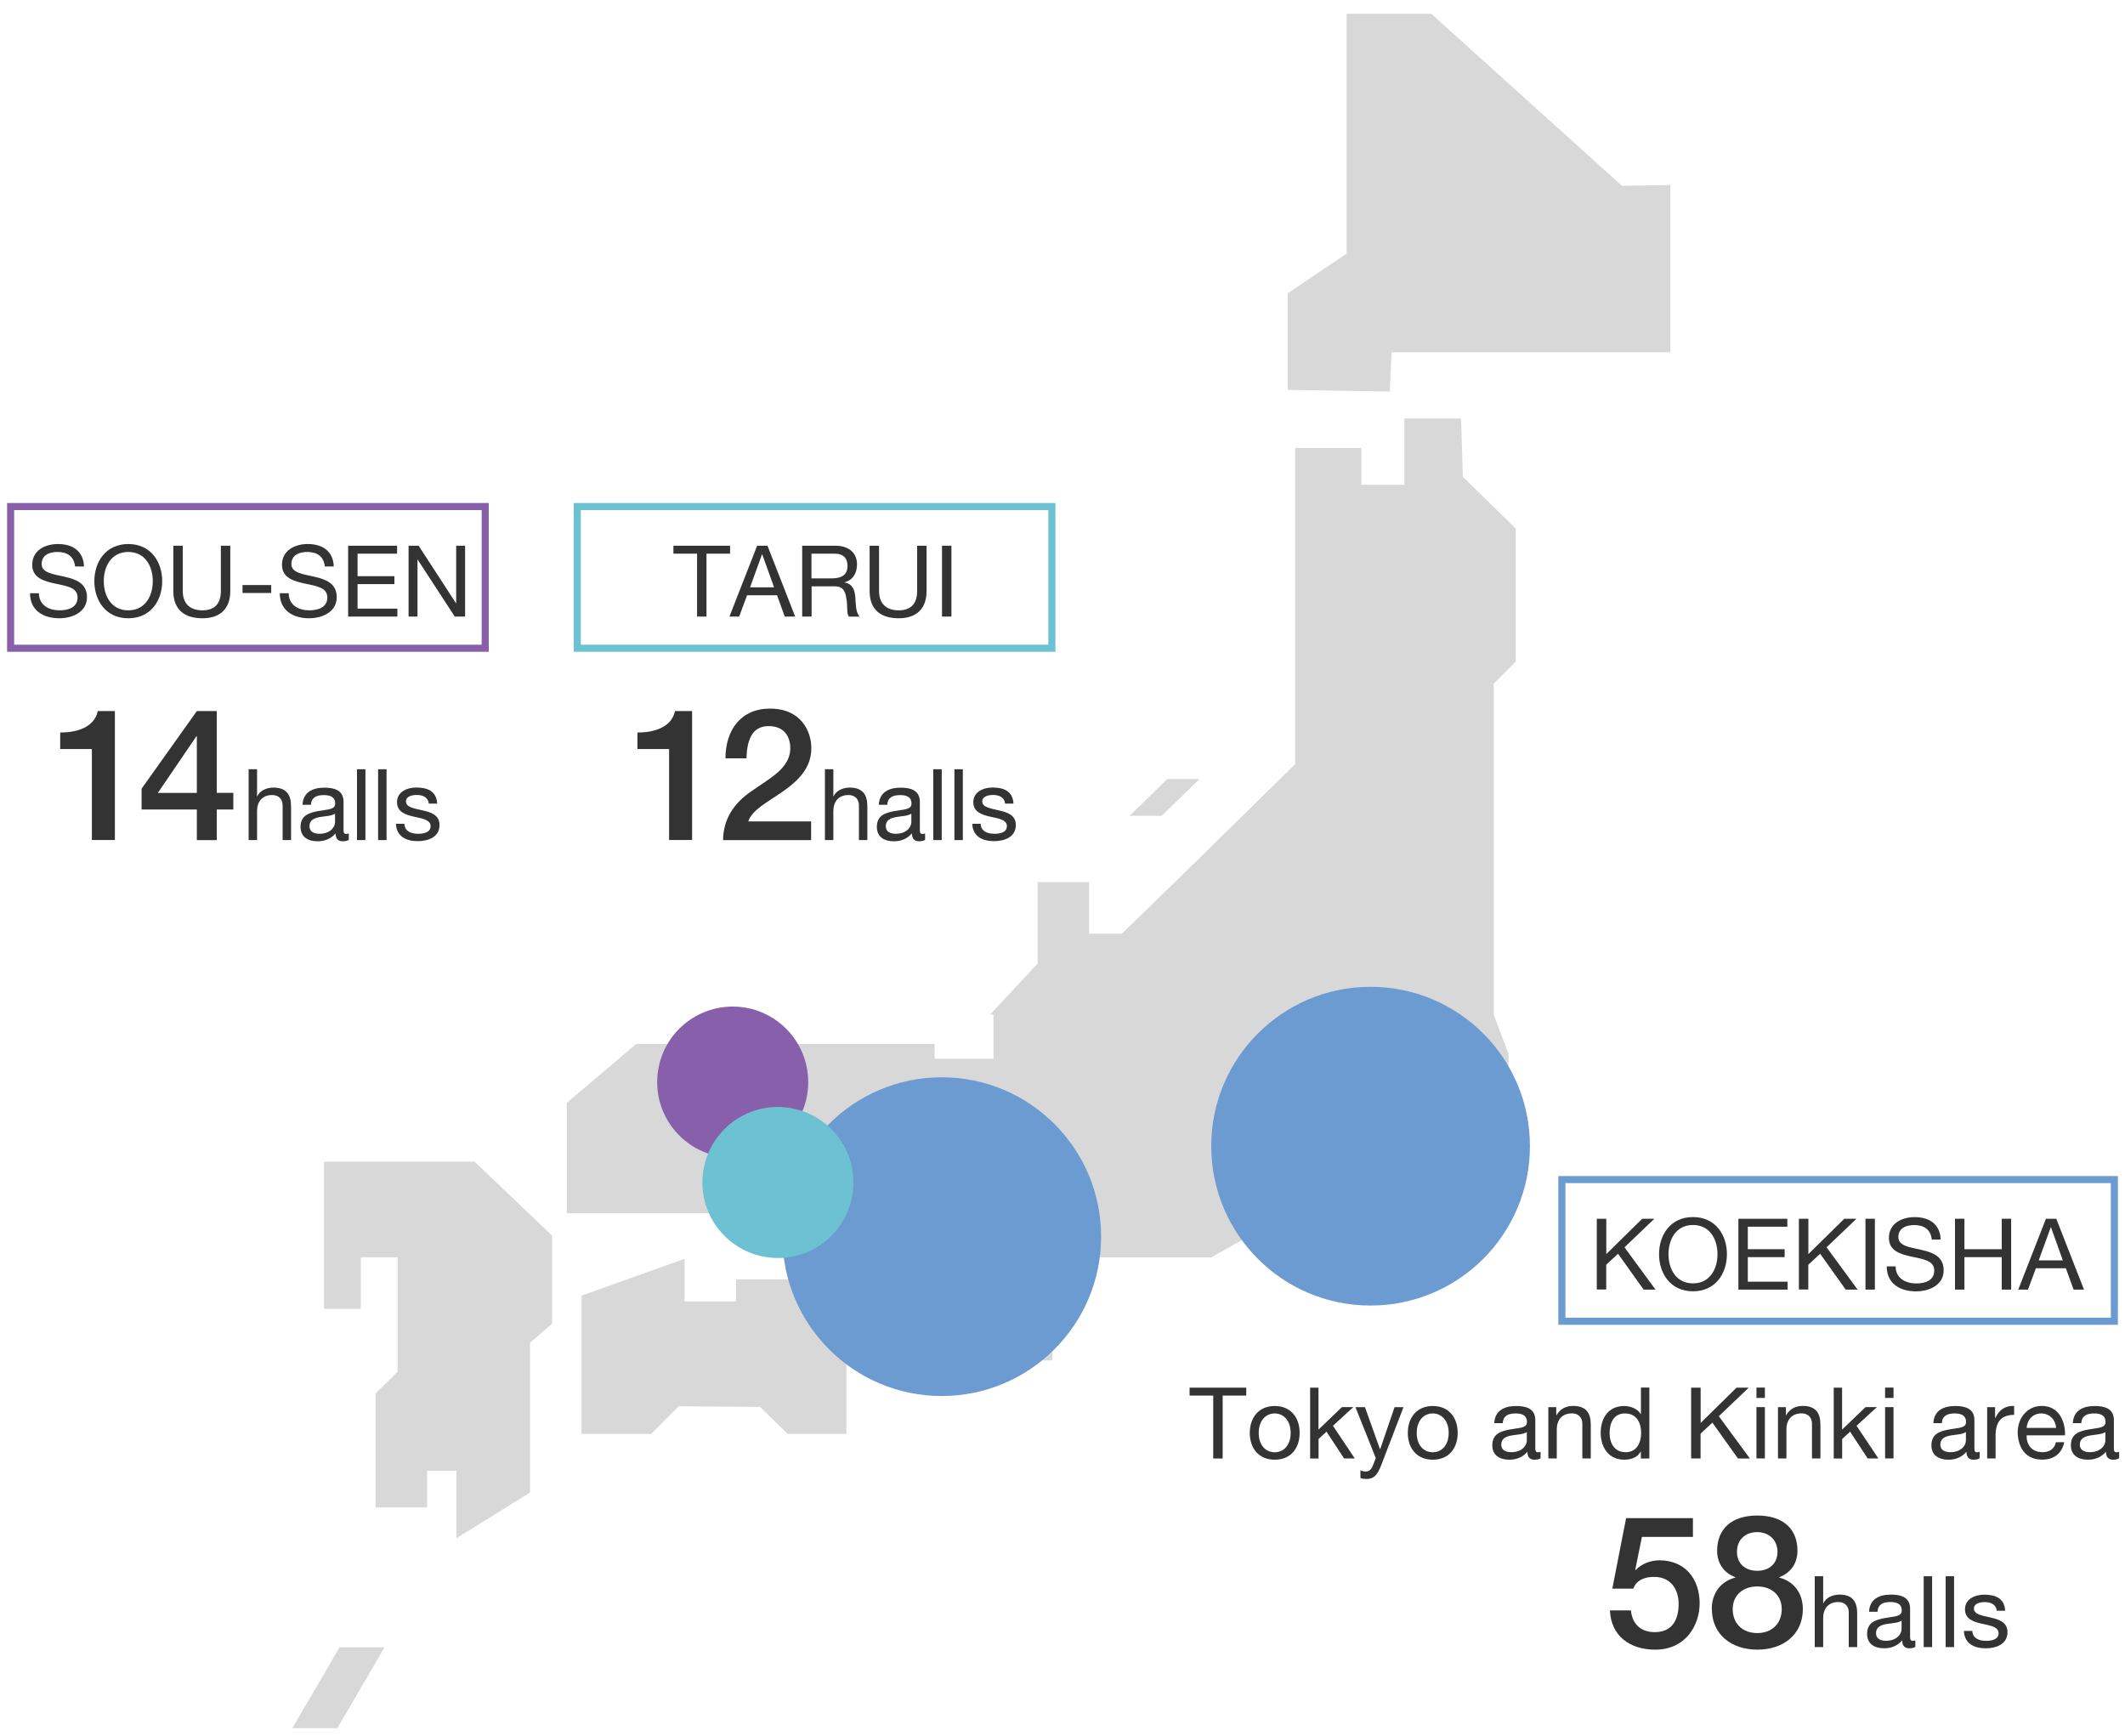 <?xml version="1.0" encoding="UTF-8"?><svg xmlns="http://www.w3.org/2000/svg" xmlns:xlink="http://www.w3.org/1999/xlink" viewBox="0 0 300 245"><defs><style>.cls-1{fill:#6c9bd2;}.cls-2{fill:#d8d8d8;}.cls-3{stroke:#875faa;}.cls-3,.cls-4,.cls-5,.cls-6{fill:none;}.cls-3,.cls-4,.cls-6{stroke-miterlimit:10;}.cls-7{clip-path:url(#clippath-2);}.cls-8{isolation:isolate;}.cls-9{clip-path:url(#clippath-6);}.cls-10{fill:#6cc2d2;}.cls-11{clip-path:url(#clippath-7);}.cls-12{fill:#333;}.cls-13{clip-path:url(#clippath-1);}.cls-14{clip-path:url(#clippath-4);}.cls-4{stroke:#6cc2d2;}.cls-15{clip-path:url(#clippath-9);}.cls-16{clip-path:url(#clippath);}.cls-17{clip-path:url(#clippath-3);}.cls-18{clip-path:url(#clippath-8);}.cls-6{stroke:#6c9bd2;}.cls-19{clip-path:url(#clippath-5);}.cls-20{clip-path:url(#clippath-10);}.cls-21{mix-blend-mode:multiply;}.cls-22{fill:#875faa;}</style><clipPath id="clippath"><rect class="cls-5" width="300" height="245"/></clipPath><clipPath id="clippath-1"><rect class="cls-5" width="300" height="245"/></clipPath><clipPath id="clippath-2"><rect class="cls-5" x="110.46" y="152.06" width="44.99" height="44.99"/></clipPath><clipPath id="clippath-3"><rect class="cls-5" x="99.17" y="156.26" width="21.31" height="21.31"/></clipPath><clipPath id="clippath-4"><rect class="cls-5" x="171" y="139.29" width="44.99" height="44.99"/></clipPath><clipPath id="clippath-5"><rect class="cls-5" width="300" height="245"/></clipPath><clipPath id="clippath-6"><rect class="cls-5" width="300" height="245"/></clipPath><clipPath id="clippath-7"><rect class="cls-5" x="220" y="166" width="79" height="21"/></clipPath><clipPath id="clippath-8"><rect class="cls-5" width="300" height="245"/></clipPath><clipPath id="clippath-9"><rect class="cls-5" width="300" height="245"/></clipPath><clipPath id="clippath-10"><rect class="cls-5" x="81" y="71" width="68" height="21"/></clipPath></defs><g class="cls-8"><g id="_レイヤー_1"><g class="cls-16"><polygon class="cls-2" points="196.2 55.27 196.46 49.72 235.81 49.72 235.81 26.12 228.99 26.23 202.07 1.95 190.11 1.95 190.11 35.8 181.8 41.39 181.8 55.03 196.2 55.27"/><rect class="cls-2" x="120.53" y="174.36" width="3.12" height="4.15"/><g class="cls-13"><path class="cls-2" d="m206.52,67.27l-.25-8.2h-8v9.35h-6.08v-5.19h-9.35v44.64l-15.08,14.8-9.36,9.11h-4.64v-7.27h-7.27v11.5l-6.71,7.2h.48v6.23h-8.31v-2.08h-42.13l-9.8,8.31v15.58h47.78v20.77h20.77v-19.73h5.19v5.19h17.24l9.4-5.29,2.39.09s-.16,5.46-.16,5.38l5.4.05v-7.49h7.27v-10.39h7.27v11.43h10.39v-22.53l-2.08-5.5v-46.74l3.11-3.11v-18.77l-7.48-7.32Z"/><polygon class="cls-2" points="169.35 109.96 164.81 109.96 159.47 115.15 164.01 115.15 169.35 109.96"/><polygon class="cls-2" points="119.49 192.97 119.49 186.64 119.49 180.59 103.91 180.59 103.91 183.7 96.64 183.7 96.64 177.69 82.1 182.88 82.1 192.97 82.1 202.4 91.93 202.4 95.8 198.5 107.3 198.59 111.2 202.4 119.49 202.4 119.49 192.97"/><polygon class="cls-2" points="47.94 232.52 41.27 243.94 47.62 243.94 54.29 232.52 47.94 232.52"/><polygon class="cls-2" points="50.94 177.47 56.13 177.47 56.13 181.88 56.13 193.62 53.02 196.7 53.02 200.19 53.02 212.78 60.29 212.78 60.29 207.59 64.44 207.59 64.44 217.12 74.83 210.67 74.83 203.17 74.83 189.53 77.94 186.84 77.94 184.65 77.94 174.41 67 163.97 58.31 163.97 51.4 163.97 45.75 163.97 45.75 184.74 50.94 184.74 50.94 177.47"/><g class="cls-21"><g class="cls-7"><path class="cls-1" d="m155.45,174.55c0,12.42-10.07,22.5-22.5,22.5s-22.49-10.07-22.49-22.5,10.07-22.49,22.49-22.49,22.5,10.07,22.5,22.49"/></g></g><path class="cls-22" d="m114.1,152.74c0,5.89-4.77,10.66-10.66,10.66s-10.66-4.77-10.66-10.66,4.77-10.66,10.66-10.66,10.66,4.77,10.66,10.66"/><g class="cls-21"><g class="cls-17"><path class="cls-10" d="m120.48,166.91c0,5.89-4.77,10.66-10.66,10.66s-10.66-4.77-10.66-10.66,4.77-10.66,10.66-10.66,10.66,4.77,10.66,10.66"/></g></g><g class="cls-21"><g class="cls-14"><path class="cls-1" d="m215.99,161.78c0,12.42-10.07,22.5-22.5,22.5s-22.49-10.07-22.49-22.5,10.07-22.49,22.49-22.49,22.5,10.07,22.5,22.49"/></g></g></g><path class="cls-12" d="m225.44,172.03h1.33v4.99l5.07-4.99h1.72l-4.22,4.03,4.38,5.97h-1.68l-3.61-5.06-1.67,1.55v3.5h-1.33v-10Z"/><path class="cls-12" d="m239.01,171.79c3.18,0,4.79,2.52,4.79,5.24s-1.61,5.24-4.79,5.24-4.79-2.52-4.79-5.24,1.61-5.24,4.79-5.24Zm0,9.36c2.44,0,3.46-2.1,3.46-4.12s-1.02-4.12-3.46-4.12-3.46,2.1-3.46,4.12,1.02,4.12,3.46,4.12Z"/><path class="cls-12" d="m245.42,172.03h6.91v1.12h-5.58v3.18h5.2v1.12h-5.2v3.46h5.62v1.12h-6.95v-10Z"/><path class="cls-12" d="m253.97,172.03h1.33v4.99l5.07-4.99h1.72l-4.22,4.03,4.38,5.97h-1.68l-3.61-5.06-1.67,1.55v3.5h-1.33v-10Z"/><path class="cls-12" d="m263.36,172.03h1.33v10h-1.33v-10Z"/><path class="cls-12" d="m272.72,174.96c-.15-1.43-1.11-2.04-2.48-2.04-1.12,0-2.24.41-2.24,1.71,0,1.23,1.6,1.42,3.21,1.78,1.6.36,3.19.92,3.19,2.89,0,2.13-2.09,2.98-3.91,2.98-2.24,0-4.13-1.09-4.13-3.53h1.26c0,1.68,1.4,2.41,2.91,2.41,1.21,0,2.54-.38,2.54-1.82s-1.6-1.61-3.19-1.96c-1.6-.35-3.21-.81-3.21-2.65,0-2.03,1.81-2.93,3.63-2.93,2.05,0,3.6.97,3.68,3.17h-1.26Z"/><path class="cls-12" d="m276,172.03h1.33v4.3h5.27v-4.3h1.33v10h-1.33v-4.58h-5.27v4.58h-1.33v-10Z"/><path class="cls-12" d="m288.83,172.03h1.47l3.91,10h-1.47l-1.09-3.01h-4.23l-1.12,3.01h-1.37l3.91-10Zm-1,5.87h3.39l-1.67-4.67h-.03l-1.7,4.67Z"/><g class="cls-19"><path class="cls-12" d="m171.27,196.99h-3.33v-1.12h8v1.12h-3.33v8.88h-1.33v-8.88Z"/><path class="cls-12" d="m179.96,198.46c2.3,0,3.52,1.67,3.52,3.8s-1.22,3.78-3.52,3.78-3.52-1.67-3.52-3.78,1.22-3.8,3.52-3.8Zm0,6.53c1.25,0,2.25-.98,2.25-2.73s-1.01-2.75-2.25-2.75-2.26.98-2.26,2.75,1.01,2.73,2.26,2.73Z"/><path class="cls-12" d="m184.95,195.87h1.19v5.92l3.31-3.17h1.6l-2.87,2.63,3.08,4.61h-1.51l-2.48-3.78-1.12,1.04v2.75h-1.19v-10Z"/><path class="cls-12" d="m194.99,206.83c-.55,1.41-1.04,1.93-2.1,1.93-.28,0-.56-.03-.83-.13v-1.09c.22.07.46.17.7.17.49,0,.76-.24.98-.66l.49-1.23-2.87-7.2h1.34l2.12,5.93h.03l2.03-5.93h1.26l-3.15,8.21Z"/><path class="cls-12" d="m202.27,198.46c2.3,0,3.52,1.67,3.52,3.8s-1.22,3.78-3.52,3.78-3.52-1.67-3.52-3.78,1.22-3.8,3.52-3.8Zm0,6.53c1.25,0,2.25-.98,2.25-2.73s-1.01-2.75-2.25-2.75-2.26.98-2.26,2.75,1.01,2.73,2.26,2.73Z"/><path class="cls-12" d="m217.49,205.84c-.21.13-.48.2-.85.2-.62,0-1.01-.34-1.01-1.12-.66.77-1.54,1.12-2.55,1.12-1.32,0-2.4-.59-2.4-2.03,0-1.64,1.22-1.99,2.45-2.23,1.32-.25,2.44-.17,2.44-1.06,0-1.04-.85-1.21-1.61-1.21-1.01,0-1.75.31-1.81,1.37h-1.19c.07-1.79,1.46-2.42,3.07-2.42,1.3,0,2.72.29,2.72,1.99v3.73c0,.56,0,.81.38.81.1,0,.21-.01.36-.07v.92Zm-1.93-3.71c-.46.34-1.36.35-2.16.49-.78.14-1.46.42-1.46,1.3,0,.78.67,1.06,1.4,1.06,1.57,0,2.21-.98,2.21-1.64v-1.22Z"/><path class="cls-12" d="m218.59,198.62h1.12v1.15h.03c.5-.9,1.32-1.32,2.35-1.32,1.91,0,2.49,1.09,2.49,2.65v4.76h-1.19v-4.9c0-.88-.56-1.46-1.47-1.46-1.44,0-2.14.97-2.14,2.27v4.09h-1.19v-7.24Z"/><path class="cls-12" d="m232.84,205.87h-1.19v-.98h-.03c-.39.8-1.32,1.15-2.31,1.15-2.23,0-3.33-1.76-3.33-3.81s1.09-3.77,3.31-3.77c.74,0,1.81.28,2.34,1.13h.03v-3.73h1.19v10Zm-3.36-.88c1.6,0,2.21-1.37,2.21-2.73,0-1.43-.64-2.75-2.28-2.75s-2.17,1.39-2.17,2.8.7,2.67,2.24,2.67Z"/><path class="cls-12" d="m238.76,195.87h1.33v4.99l5.07-4.99h1.72l-4.22,4.03,4.38,5.97h-1.68l-3.61-5.06-1.67,1.55v3.5h-1.33v-10Z"/><path class="cls-12" d="m249.16,197.32h-1.19v-1.46h1.19v1.46Zm-1.19,1.3h1.19v7.24h-1.19v-7.24Z"/><path class="cls-12" d="m251.01,198.62h1.12v1.15h.03c.5-.9,1.32-1.32,2.35-1.32,1.91,0,2.49,1.09,2.49,2.65v4.76h-1.19v-4.9c0-.88-.56-1.46-1.47-1.46-1.44,0-2.14.97-2.14,2.27v4.09h-1.19v-7.24Z"/><path class="cls-12" d="m258.87,195.87h1.19v5.92l3.31-3.17h1.6l-2.87,2.63,3.08,4.61h-1.51l-2.48-3.78-1.12,1.04v2.75h-1.19v-10Z"/><path class="cls-12" d="m267.32,197.32h-1.19v-1.46h1.19v1.46Zm-1.19,1.3h1.19v7.24h-1.19v-7.24Z"/><path class="cls-12" d="m279.48,205.84c-.21.13-.48.2-.85.2-.62,0-1.01-.34-1.01-1.12-.66.77-1.54,1.12-2.55,1.12-1.32,0-2.4-.59-2.4-2.03,0-1.64,1.22-1.99,2.45-2.23,1.32-.25,2.44-.17,2.44-1.06,0-1.04-.85-1.21-1.61-1.21-1.01,0-1.75.31-1.81,1.37h-1.19c.07-1.79,1.46-2.42,3.07-2.42,1.3,0,2.72.29,2.72,1.99v3.73c0,.56,0,.81.38.81.1,0,.21-.01.36-.07v.92Zm-1.93-3.71c-.46.34-1.36.35-2.16.49-.78.14-1.46.42-1.46,1.3,0,.78.67,1.06,1.4,1.06,1.57,0,2.21-.98,2.21-1.64v-1.22Z"/><path class="cls-12" d="m280.54,198.62h1.12v1.53h.03c.57-1.16,1.37-1.74,2.66-1.7v1.26c-1.92,0-2.62,1.09-2.62,2.93v3.22h-1.19v-7.24Z"/><path class="cls-12" d="m291.42,203.57c-.32,1.6-1.47,2.46-3.1,2.46-2.31,0-3.4-1.6-3.47-3.81,0-2.17,1.43-3.77,3.4-3.77,2.56,0,3.35,2.4,3.28,4.15h-5.42c-.04,1.26.67,2.38,2.26,2.38.98,0,1.67-.48,1.88-1.41h1.18Zm-1.15-2.02c-.06-1.13-.91-2.04-2.09-2.04-1.25,0-1.99.94-2.07,2.04h4.16Z"/><path class="cls-12" d="m299.17,205.84c-.21.13-.48.2-.85.2-.62,0-1.01-.34-1.01-1.12-.66.77-1.54,1.12-2.55,1.12-1.32,0-2.4-.59-2.4-2.03,0-1.64,1.22-1.99,2.45-2.23,1.32-.25,2.44-.17,2.44-1.06,0-1.04-.85-1.21-1.61-1.21-1.01,0-1.75.31-1.81,1.37h-1.19c.07-1.79,1.46-2.42,3.07-2.42,1.3,0,2.72.29,2.72,1.99v3.73c0,.56,0,.81.38.81.1,0,.21-.01.36-.07v.92Zm-1.93-3.71c-.46.34-1.36.35-2.16.49-.78.14-1.46.42-1.46,1.3,0,.78.67,1.06,1.4,1.06,1.57,0,2.21-.98,2.21-1.64v-1.22Z"/></g><path class="cls-12" d="m229.59,214.29h9.41v2.65h-7.2l-.94,4.63.05.05c.81-.88,2.13-1.38,3.35-1.38,3.61,0,5.69,2.6,5.69,6.08,0,2.91-1.82,6.53-6.29,6.53-3.51,0-6.24-1.9-6.37-5.54h2.96c.18,1.95,1.43,3.07,3.35,3.07,2.52,0,3.38-1.79,3.38-4,0-2-1.07-3.8-3.46-3.8-1.25,0-2.47.39-2.94,1.66h-2.96l1.95-9.96Z"/><path class="cls-12" d="m241.66,227.13c0-2.29,1.3-3.93,3.33-4.45v-.05c-1.64-.62-2.57-1.98-2.57-3.74,0-3.09,2.05-4.97,5.67-4.97s5.67,1.87,5.67,4.97c0,1.77-.94,3.12-2.57,3.74v.05c2.03.52,3.33,2.16,3.33,4.45,0,3.56-2.73,5.72-6.42,5.72s-6.42-2.16-6.42-5.72Zm9.88,0c0-2-1.48-3.2-3.46-3.2s-3.46,1.2-3.46,3.2c0,2.13,1.48,3.38,3.46,3.38s3.46-1.25,3.46-3.38Zm-6.32-8.09c0,1.72,1.22,2.68,2.86,2.68s2.86-.96,2.86-2.68-1.27-2.78-2.86-2.78-2.86.99-2.86,2.78Z"/><path class="cls-12" d="m256.2,222.49h1.19v3.82h.03c.39-.87,1.42-1.23,2.28-1.23,1.91,0,2.49,1.09,2.49,2.65v4.76h-1.19v-4.9c0-.88-.56-1.46-1.47-1.46-1.44,0-2.14.97-2.14,2.27v4.09h-1.19v-10Z"/><path class="cls-12" d="m270.4,232.46c-.21.13-.48.2-.85.2-.62,0-1.01-.34-1.01-1.12-.66.77-1.54,1.12-2.55,1.12-1.32,0-2.4-.59-2.4-2.03,0-1.64,1.22-1.99,2.45-2.23,1.32-.25,2.44-.17,2.44-1.07,0-1.04-.85-1.2-1.61-1.2-1.01,0-1.75.31-1.81,1.37h-1.19c.07-1.79,1.46-2.42,3.07-2.42,1.3,0,2.72.29,2.72,1.99v3.73c0,.56,0,.81.38.81.1,0,.21-.01.36-.07v.92Zm-1.93-3.71c-.46.34-1.36.35-2.16.49-.78.14-1.46.42-1.46,1.3,0,.78.67,1.06,1.4,1.06,1.57,0,2.21-.98,2.21-1.64v-1.22Z"/><path class="cls-12" d="m271.58,222.49h1.19v10h-1.19v-10Z"/><path class="cls-12" d="m274.68,222.49h1.19v10h-1.19v-10Z"/><path class="cls-12" d="m278.45,230.21c.04,1.06.97,1.4,1.95,1.4.74,0,1.75-.17,1.75-1.08s-1.18-1.08-2.37-1.34c-1.18-.27-2.37-.66-2.37-2.04,0-1.46,1.44-2.06,2.7-2.06,1.6,0,2.87.5,2.97,2.27h-1.19c-.08-.92-.9-1.22-1.68-1.22-.71,0-1.54.2-1.54.92,0,.85,1.26.99,2.37,1.26,1.19.27,2.37.66,2.37,2.06,0,1.72-1.61,2.28-3.08,2.28-1.62,0-3-.66-3.07-2.45h1.19Z"/><path class="cls-12" d="m8.5,103.39c2.5.03,4.86-.83,5.3-3.02h2.42v18.2h-3.25v-12.84h-4.47v-2.34Z"/><path class="cls-12" d="m32.94,114.26h-2.34v4.32h-2.81v-4.32h-7.8v-2.94l7.8-10.95h2.81v11.54h2.34v2.34Zm-10.66-2.34h5.51v-8.01h-.05l-5.46,8.01Z"/><path class="cls-12" d="m35.1,108.58h1.19v3.82h.03c.39-.87,1.41-1.23,2.28-1.23,1.9,0,2.49,1.09,2.49,2.65v4.76h-1.19v-4.9c0-.88-.56-1.46-1.47-1.46-1.44,0-2.14.97-2.14,2.27v4.09h-1.19v-10Z"/><path class="cls-12" d="m49.24,118.55c-.21.13-.48.2-.85.2-.62,0-1.01-.34-1.01-1.12-.66.77-1.54,1.12-2.55,1.12-1.32,0-2.4-.59-2.4-2.03,0-1.64,1.22-1.99,2.45-2.23,1.32-.25,2.44-.17,2.44-1.06,0-1.04-.85-1.2-1.61-1.2-1.01,0-1.75.31-1.81,1.37h-1.19c.07-1.79,1.46-2.42,3.07-2.42,1.3,0,2.72.29,2.72,1.99v3.73c0,.56,0,.81.38.81.1,0,.21-.01.36-.07v.92Zm-1.93-3.71c-.46.34-1.36.35-2.16.49-.78.14-1.46.42-1.46,1.3,0,.78.67,1.06,1.4,1.06,1.57,0,2.21-.98,2.21-1.64v-1.22Z"/><path class="cls-12" d="m50.4,108.58h1.19v10h-1.19v-10Z"/><path class="cls-12" d="m53.38,108.58h1.19v10h-1.19v-10Z"/><path class="cls-12" d="m57.09,116.29c.04,1.06.97,1.4,1.95,1.4.74,0,1.75-.17,1.75-1.08s-1.18-1.08-2.37-1.34c-1.18-.27-2.37-.66-2.37-2.05,0-1.46,1.44-2.06,2.7-2.06,1.6,0,2.87.5,2.97,2.27h-1.19c-.08-.92-.9-1.22-1.68-1.22-.71,0-1.54.2-1.54.92,0,.85,1.26.99,2.37,1.26,1.19.27,2.37.66,2.37,2.06,0,1.72-1.61,2.28-3.08,2.28-1.62,0-3-.66-3.07-2.45h1.19Z"/><g class="cls-9"><g class="cls-21"><g class="cls-11"><rect class="cls-6" x="220.5" y="166.5" width="78" height="20"/></g></g></g><path class="cls-12" d="m10.6,79.96c-.15-1.43-1.11-2.05-2.48-2.05-1.12,0-2.24.41-2.24,1.71,0,1.23,1.6,1.42,3.21,1.78,1.6.36,3.19.92,3.19,2.89,0,2.13-2.09,2.98-3.91,2.98-2.24,0-4.13-1.09-4.13-3.53h1.26c0,1.68,1.4,2.41,2.91,2.41,1.2,0,2.54-.38,2.54-1.82s-1.6-1.61-3.19-1.96-3.21-.81-3.21-2.65c0-2.03,1.81-2.93,3.63-2.93,2.04,0,3.6.97,3.68,3.17h-1.26Z"/><path class="cls-12" d="m18.11,76.79c3.18,0,4.79,2.52,4.79,5.24s-1.61,5.24-4.79,5.24-4.79-2.52-4.79-5.24,1.61-5.24,4.79-5.24Zm0,9.36c2.44,0,3.46-2.1,3.46-4.12s-1.02-4.12-3.46-4.12-3.46,2.1-3.46,4.12,1.02,4.12,3.46,4.12Z"/><path class="cls-12" d="m32.51,83.42c0,2.52-1.44,3.85-3.94,3.85s-4.1-1.19-4.1-3.85v-6.39h1.33v6.39c0,1.76,1.01,2.73,2.77,2.73s2.61-.97,2.61-2.73v-6.39h1.33v6.39Z"/><path class="cls-12" d="m34.24,82.58h4.05v1.12h-4.05v-1.12Z"/><path class="cls-12" d="m45.86,79.96c-.15-1.43-1.11-2.05-2.48-2.05-1.12,0-2.24.41-2.24,1.71,0,1.23,1.6,1.42,3.21,1.78,1.6.36,3.19.92,3.19,2.89,0,2.13-2.09,2.98-3.91,2.98-2.24,0-4.13-1.09-4.13-3.53h1.26c0,1.68,1.4,2.41,2.91,2.41,1.2,0,2.54-.38,2.54-1.82s-1.6-1.61-3.19-1.96-3.21-.81-3.21-2.65c0-2.03,1.81-2.93,3.63-2.93,2.04,0,3.6.97,3.68,3.17h-1.26Z"/><path class="cls-12" d="m49.15,77.03h6.91v1.12h-5.58v3.18h5.2v1.12h-5.2v3.46h5.62v1.12h-6.95v-10Z"/><path class="cls-12" d="m57.69,77.03h1.41l5.27,8.11h.03v-8.11h1.26v10h-1.46l-5.23-8.03h-.03v8.03h-1.26v-10Z"/><g class="cls-18"><rect class="cls-3" x="1.5" y="71.5" width="67" height="20"/></g><path class="cls-12" d="m89.99,103.39c2.5.03,4.86-.83,5.3-3.02h2.42v18.2h-3.25v-12.84h-4.47v-2.34Z"/><path class="cls-12" d="m114.51,118.58h-12.43c.03-2.99,1.56-5.25,4-6.89,2.37-1.72,5.43-3.15,5.49-5.98.03-1.3-.52-3.22-3.07-3.22-2.34,0-3.04,2-3.12,4.55h-2.96c0-4.03,2.21-7.02,6.27-7.02,4.45,0,5.85,3.25,5.85,5.59,0,2.89-1.98,4.68-4.06,6.14-2.11,1.46-4.32,2.57-4.84,4.19h8.87v2.65Z"/><path class="cls-12" d="m116.46,108.58h1.19v3.82h.03c.39-.87,1.41-1.23,2.28-1.23,1.9,0,2.49,1.09,2.49,2.65v4.76h-1.19v-4.9c0-.88-.56-1.46-1.47-1.46-1.44,0-2.14.97-2.14,2.27v4.09h-1.19v-10Z"/><path class="cls-12" d="m130.6,118.55c-.21.13-.48.2-.85.2-.62,0-1.01-.34-1.01-1.12-.66.77-1.54,1.12-2.55,1.12-1.32,0-2.4-.59-2.4-2.03,0-1.64,1.22-1.99,2.45-2.23,1.32-.25,2.44-.17,2.44-1.06,0-1.04-.85-1.2-1.61-1.2-1.01,0-1.75.31-1.81,1.37h-1.19c.07-1.79,1.46-2.42,3.07-2.42,1.3,0,2.72.29,2.72,1.99v3.73c0,.56,0,.81.38.81.1,0,.21-.01.36-.07v.92Zm-1.93-3.71c-.46.34-1.36.35-2.16.49-.78.14-1.46.42-1.46,1.3,0,.78.67,1.06,1.4,1.06,1.57,0,2.21-.98,2.21-1.64v-1.22Z"/><path class="cls-12" d="m131.76,108.58h1.19v10h-1.19v-10Z"/><path class="cls-12" d="m134.74,108.58h1.19v10h-1.19v-10Z"/><path class="cls-12" d="m138.45,116.29c.04,1.06.97,1.4,1.95,1.4.74,0,1.75-.17,1.75-1.08s-1.18-1.08-2.37-1.34c-1.18-.27-2.37-.66-2.37-2.05,0-1.46,1.44-2.06,2.7-2.06,1.6,0,2.87.5,2.97,2.27h-1.19c-.08-.92-.9-1.22-1.68-1.22-.71,0-1.54.2-1.54.92,0,.85,1.26.99,2.37,1.26,1.19.27,2.37.66,2.37,2.06,0,1.72-1.61,2.28-3.08,2.28-1.62,0-3-.66-3.07-2.45h1.19Z"/><path class="cls-12" d="m98.4,78.15h-3.33v-1.12h8v1.12h-3.33v8.88h-1.33v-8.88Z"/><path class="cls-12" d="m106.88,77.03h1.47l3.91,10h-1.47l-1.09-3.01h-4.23l-1.12,3.01h-1.37l3.91-10Zm-.99,5.87h3.39l-1.67-4.66h-.03l-1.69,4.66Z"/><path class="cls-12" d="m113.24,77.03h4.71c1.88,0,3.04,1.02,3.04,2.62,0,1.2-.53,2.2-1.74,2.54v.03c1.16.22,1.4,1.08,1.5,2.06.08.98.03,2.07.59,2.76h-1.48c-.38-.41-.17-1.48-.36-2.47-.14-.98-.38-1.81-1.67-1.81h-3.25v4.27h-1.33v-10Zm4.1,4.61c1.25,0,2.31-.32,2.31-1.78,0-.98-.53-1.71-1.78-1.71h-3.31v3.49h2.77Z"/><path class="cls-12" d="m130.81,83.42c0,2.52-1.44,3.85-3.94,3.85s-4.1-1.19-4.1-3.85v-6.39h1.33v6.39c0,1.76,1.01,2.73,2.77,2.73s2.61-.97,2.61-2.73v-6.39h1.33v6.39Z"/><path class="cls-12" d="m132.99,77.03h1.33v10h-1.33v-10Z"/><g class="cls-15"><g class="cls-21"><g class="cls-20"><rect class="cls-4" x="81.5" y="71.5" width="67" height="20"/></g></g></g></g></g></g></svg>